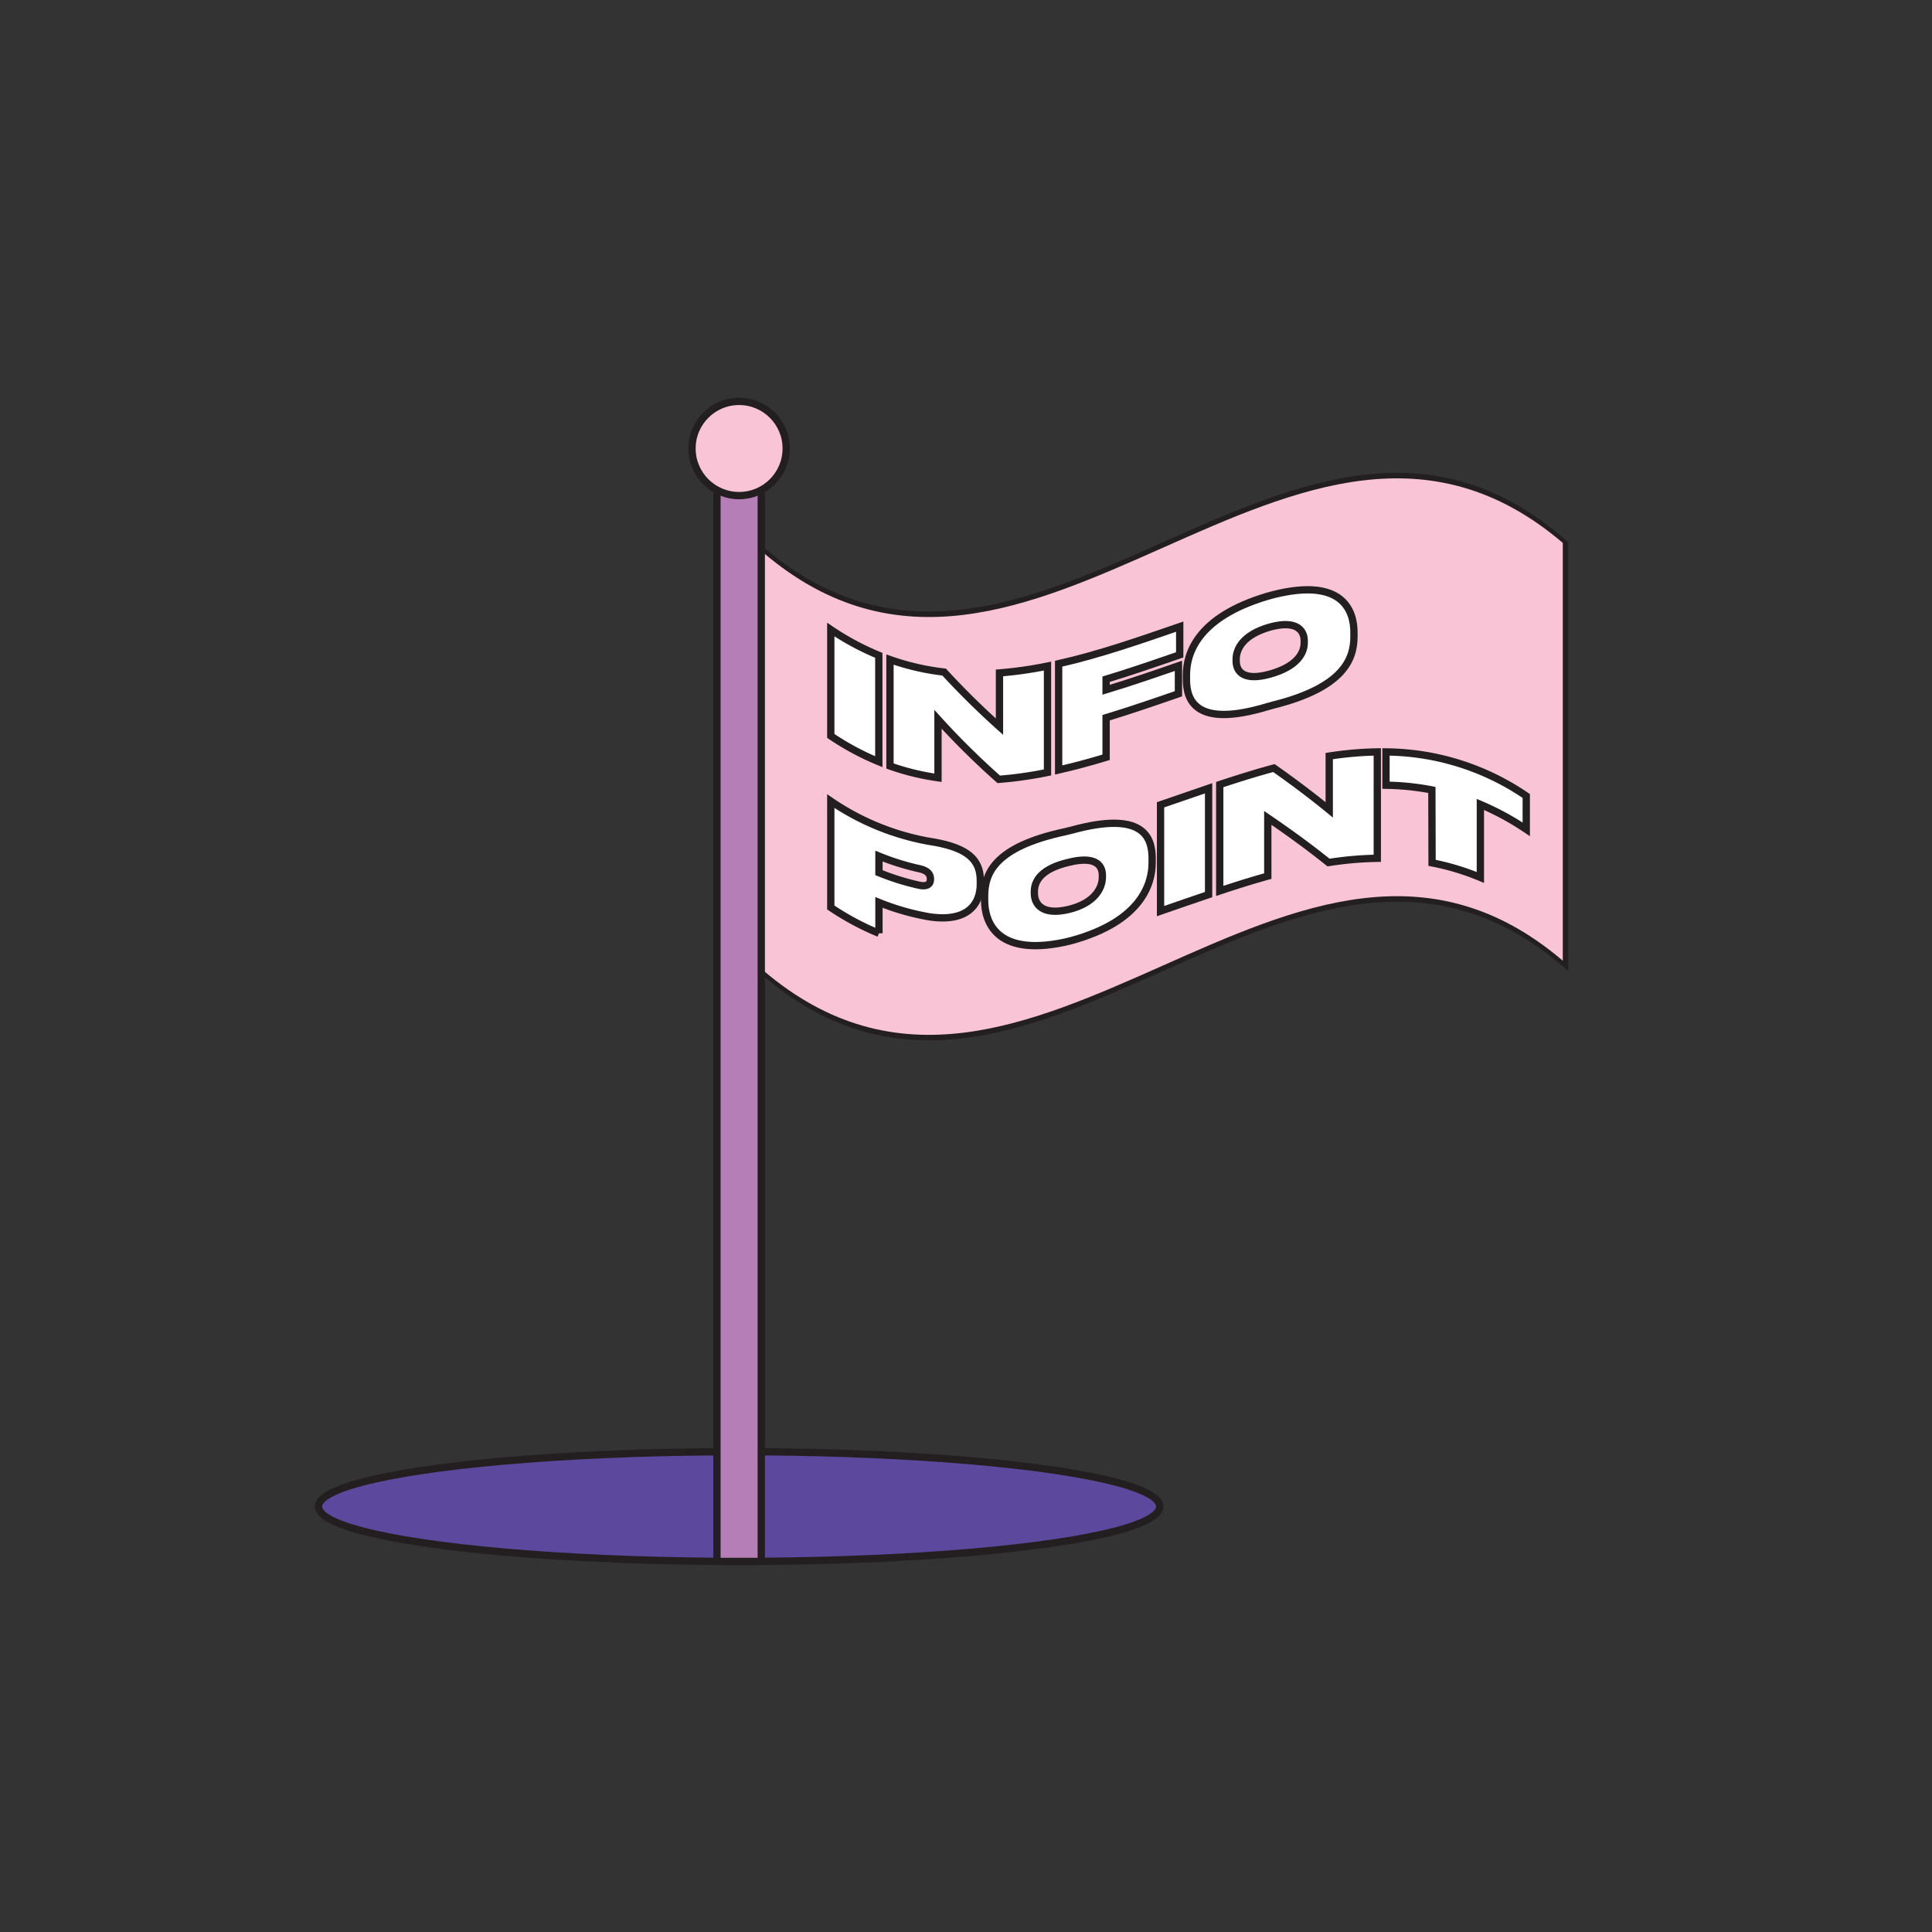 <svg id="Layer_1" data-name="Layer 1" xmlns="http://www.w3.org/2000/svg" viewBox="0 0 529.12 529.12"><rect x="0" y="0" width="529.12" height="529.12" fill="#333333" stroke="none"/><defs><style>.cls-1{fill:#5c499e;}.cls-1,.cls-4,.cls-5,.cls-6{stroke:#231f20;stroke-miterlimit:10;stroke-width:2px;}.cls-2,.cls-5{fill:#f9c5d6;}.cls-3{fill:#231f20;}.cls-4{fill:#b67eb7;}.cls-6{fill:#fff;}</style></defs><ellipse class="cls-1" cx="202.42" cy="412.6" rx="115.2" ry="15.03"/><path class="cls-2" d="M428.74,264.52c-73.5-64-147,65.33-220.49,1.33V149.91c73.5,64,147-65.33,220.49-1.33Z"/><path class="cls-3" d="M429.5,265.94c-74-65.77-148,65.78-222,0V148.49c74,65.77,148-65.78,222,0ZM209,265.75c73,62.24,146-64.88,219-2.64V148.68c-73-62.24-146,64.88-219,2.64Z"/><rect class="cls-4" x="196.35" y="122.83" width="12.14" height="304.8"/><circle class="cls-5" cx="202.42" cy="122.83" r="12.9"/><path class="cls-6" d="M240.68,208.61a73.42,73.42,0,0,1-13.15-7.06V172.42a73.42,73.42,0,0,0,13.15,7.06Z"/><path class="cls-6" d="M258.57,184.06c5.05,5.49,10.11,10.43,15.16,14.95V184.29a108.1,108.1,0,0,0,13.15-1.87v29.13a107.48,107.48,0,0,1-13.35,1.89A214.68,214.68,0,0,1,256.89,197V213a67.58,67.58,0,0,1-13.15-3.21V180.64A67.35,67.35,0,0,0,258.57,184.06Z"/><path class="cls-6" d="M323.09,171.62v7.72c-6.72,2.32-13.44,4.65-20.16,6.68v2.89c6.6-2,13.21-4.27,19.81-6.56V190c-6.6,2.28-13.21,4.56-19.81,6.56v10.84c-4.33,1.31-8.67,2.49-13,3.47V181.77C301,179.28,312,175.44,323.09,171.62Z"/><path class="cls-6" d="M348.81,162.84c19.31-4.83,22,4.82,22,10.33v1.17c0,6.08-2.73,13.9-22,18.73l-1.88.52c-19.26,5.77-22-1.62-22-7.53v-1.17c0-5.68,2.74-15.75,22-21.53Zm8.38,12.65c0-2.78-2-5.75-9.32-3.78-7.52,2.12-9.31,6.06-9.32,8.85V181c0,2.88,2,5.66,9.32,3.6s9.32-5.69,9.32-8.59Z"/><path class="cls-6" d="M240.72,247.15v8.45a73.16,73.16,0,0,1-13.19-7.07V219.4a69.47,69.47,0,0,0,26.86,11c11,1.67,14.09,5.24,14.09,10.87v.87c0,5.17-3.17,10.6-14.09,8.93A67.72,67.72,0,0,1,240.72,247.15Zm0-8.15a67.77,67.77,0,0,0,11,3.44c2.31.49,3.1-.39,3.1-1.63v-.08c0-1.3-.79-2.34-3.1-2.83a67.77,67.77,0,0,1-11-3.44Z"/><path class="cls-6" d="M293.54,227.34c19.3-5.29,22,1.71,22,7.74v1.18c0,5.55-2.74,16-22,21.31l-1.88.46c-19.27,4.13-22-6.09-22-11.47v-1.17c0-6.21,2.74-13.46,22-17.59Zm8.37,12.38c0-2.86-2-5.37-9.31-3.53-7.52,1.77-9.32,5.15-9.32,8v.47c0,2.81,2,6.16,9.32,4.43s9.31-6,9.31-8.84Z"/><path class="cls-6" d="M331,245c-4.39,1.48-8.77,3-13.16,4.52V220.41c4.39-1.5,8.77-3,13.16-4.52Z"/><path class="cls-6" d="M348.89,210.35c5.05,3.55,10.1,7.32,15.15,11.45V207.07a95.82,95.82,0,0,1,13.16-1.14v29.13a95.5,95.5,0,0,0-13.35,1.17c-5.55-4.44-11.1-8.46-16.64-12.23v15.94c-4.39,1.22-8.77,2.6-13.16,4.06V214.87C339,213.23,343.94,211.68,348.89,210.35Z"/><path class="cls-6" d="M392.15,216.34a71.48,71.48,0,0,0-12.57-1.29v-9.12A69,69,0,0,1,418,218v9.13a74,74,0,0,0-12.57-6.82v20a67.44,67.44,0,0,0-13.23-4Z"/></svg>
